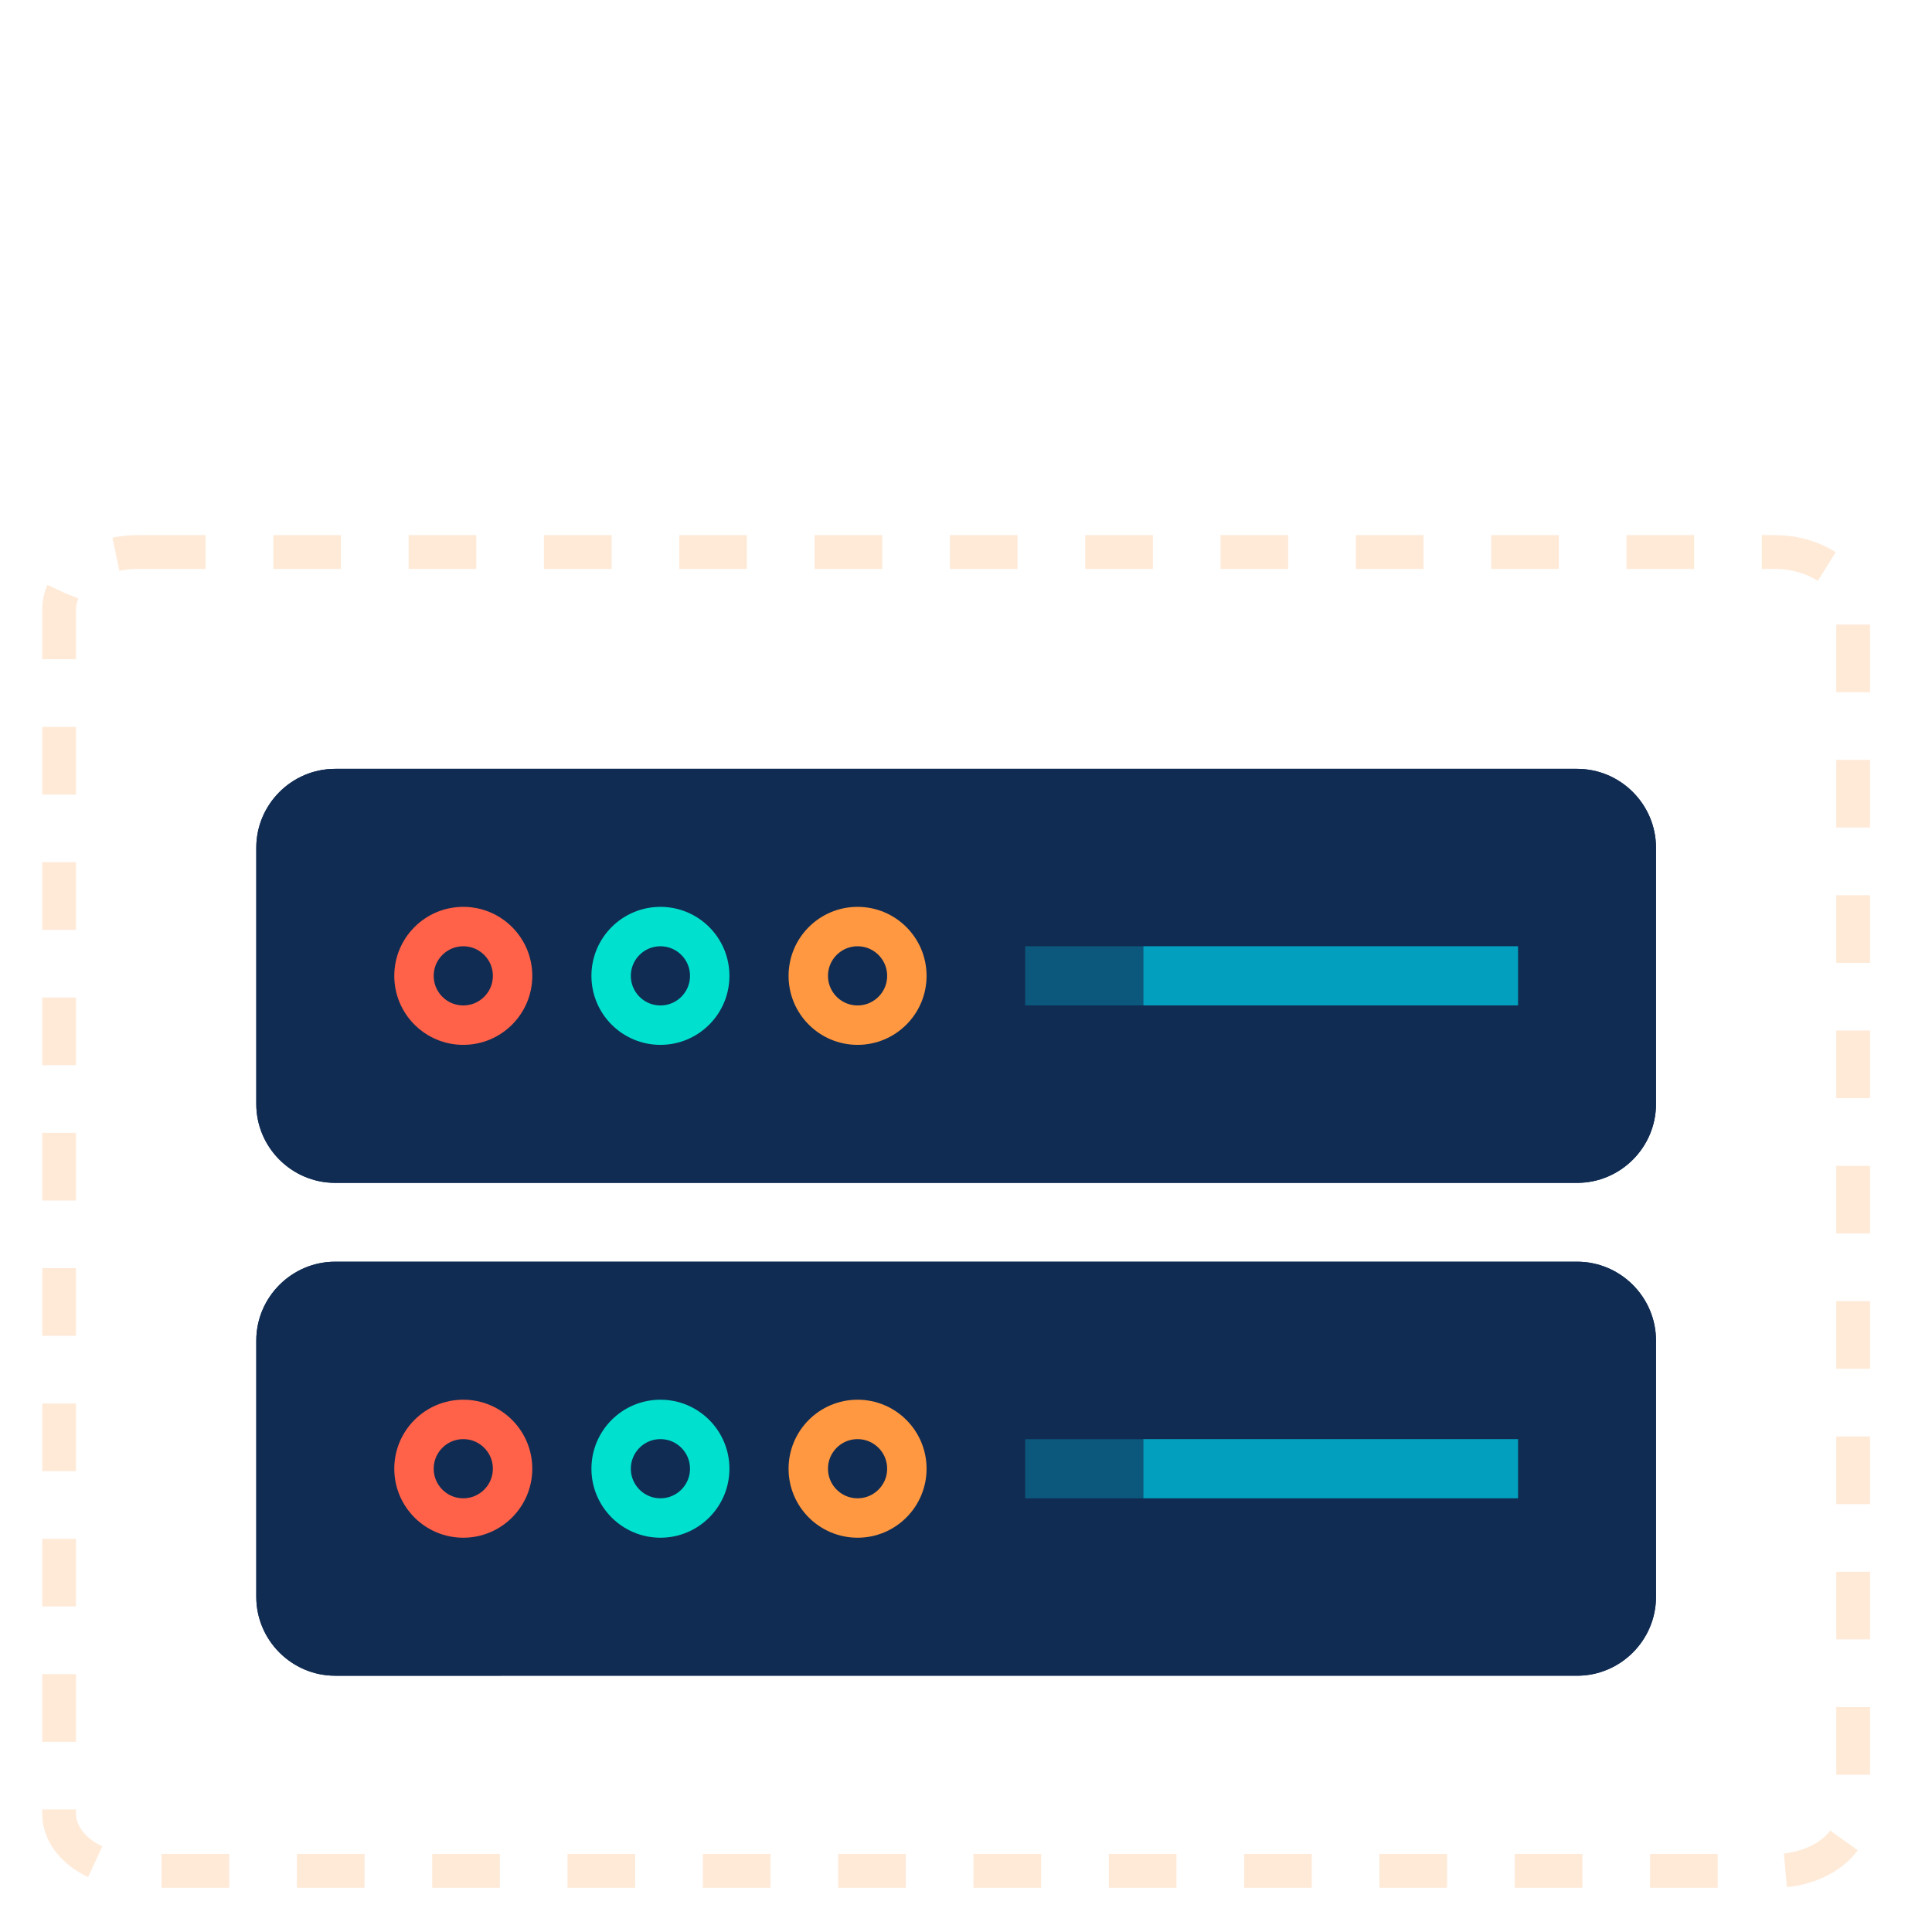 <?xml version="1.0" encoding="utf-8"?>
<!-- Generator: Adobe Illustrator 24.1.2, SVG Export Plug-In . SVG Version: 6.00 Build 0)  -->
<svg version="1.1" id="Layer_1" xmlns="http://www.w3.org/2000/svg" xmlns:xlink="http://www.w3.org/1999/xlink" x="0px" y="0px"
	 width="98px" height="98px" viewBox="0 0 98 98" style="enable-background:new 0 0 98 98;" xml:space="preserve">
<style type="text/css">
	.st0{clip-path:url(#SVGID_2_);}
	.st1{clip-path:url(#SVGID_4_);fill:#102C53;}
	.st2{clip-path:url(#SVGID_6_);}
	
		.st3{clip-path:url(#SVGID_8_);fill:none;stroke:#102C53;stroke-width:4;stroke-linecap:round;stroke-linejoin:round;stroke-miterlimit:10;}
	.st4{clip-path:url(#SVGID_10_);}
	.st5{clip-path:url(#SVGID_12_);fill:#102C53;}
	.st6{clip-path:url(#SVGID_14_);}
	
		.st7{clip-path:url(#SVGID_16_);fill:none;stroke:#FF9840;stroke-width:4;stroke-linecap:round;stroke-linejoin:round;stroke-miterlimit:10;}
	.st8{clip-path:url(#SVGID_18_);}
	.st9{clip-path:url(#SVGID_20_);fill:#102C53;}
	.st10{clip-path:url(#SVGID_22_);}
	
		.st11{clip-path:url(#SVGID_24_);fill:none;stroke:#00E0CE;stroke-width:4;stroke-linecap:round;stroke-linejoin:round;stroke-miterlimit:10;}
	.st12{clip-path:url(#SVGID_26_);}
	.st13{clip-path:url(#SVGID_28_);fill:#102C53;}
	.st14{clip-path:url(#SVGID_30_);}
	
		.st15{clip-path:url(#SVGID_32_);fill:none;stroke:#FF6249;stroke-width:4;stroke-linecap:round;stroke-linejoin:round;stroke-miterlimit:10;}
	.st16{opacity:0.7;clip-path:url(#SVGID_34_);fill:#00BEDB;}
	.st17{opacity:0.302;clip-path:url(#SVGID_36_);fill:#00BEDB;}
	.st18{opacity:0.2;clip-path:url(#SVGID_38_);fill:none;stroke:#FF9840;stroke-width:2;stroke-miterlimit:10;stroke-dasharray:4,4;}
	.st19{clip-path:url(#SVGID_40_);fill:#102C53;}
	
		.st20{clip-path:url(#SVGID_42_);fill:none;stroke:#102C53;stroke-width:4;stroke-linecap:round;stroke-linejoin:round;stroke-miterlimit:10;}
	.st21{clip-path:url(#SVGID_44_);fill:#102C53;}
	
		.st22{clip-path:url(#SVGID_46_);fill:none;stroke:#FF9840;stroke-width:4;stroke-linecap:round;stroke-linejoin:round;stroke-miterlimit:10;}
	.st23{clip-path:url(#SVGID_48_);fill:#102C53;}
	
		.st24{clip-path:url(#SVGID_50_);fill:none;stroke:#00E0CE;stroke-width:4;stroke-linecap:round;stroke-linejoin:round;stroke-miterlimit:10;}
	.st25{clip-path:url(#SVGID_52_);fill:#102C53;}
	
		.st26{clip-path:url(#SVGID_54_);fill:none;stroke:#FF6249;stroke-width:4;stroke-linecap:round;stroke-linejoin:round;stroke-miterlimit:10;}
	.st27{opacity:0.7;clip-path:url(#SVGID_56_);fill:#00BEDB;}
	.st28{opacity:0.302;clip-path:url(#SVGID_58_);fill:#00BEDB;}
	.st29{clip-path:url(#SVGID_60_);fill:#102C53;}
	
		.st30{clip-path:url(#SVGID_62_);fill:none;stroke:#102C53;stroke-width:4;stroke-linecap:round;stroke-linejoin:round;stroke-miterlimit:10;}
	.st31{clip-path:url(#SVGID_64_);fill:#102C53;}
	
		.st32{clip-path:url(#SVGID_66_);fill:none;stroke:#FF9840;stroke-width:4;stroke-linecap:round;stroke-linejoin:round;stroke-miterlimit:10;}
	.st33{clip-path:url(#SVGID_68_);fill:#102C53;}
	
		.st34{clip-path:url(#SVGID_70_);fill:none;stroke:#00E0CE;stroke-width:4;stroke-linecap:round;stroke-linejoin:round;stroke-miterlimit:10;}
	.st35{clip-path:url(#SVGID_72_);fill:#102C53;}
	
		.st36{clip-path:url(#SVGID_74_);fill:none;stroke:#FF6249;stroke-width:4;stroke-linecap:round;stroke-linejoin:round;stroke-miterlimit:10;}
	.st37{opacity:0.7;clip-path:url(#SVGID_76_);fill:#00BEDB;}
	.st38{opacity:0.302;clip-path:url(#SVGID_78_);fill:#00BEDB;}
	.st39{opacity:0.2;fill:none;stroke:#FF9840;stroke-width:1.716;stroke-miterlimit:10;stroke-dasharray:3.432,3.432;}
</style>
<g>
	<defs>
		<path id="SVGID_1_" d="M-212.1-2293.6h63c2.2,0,4,1.8,4,4v13c0,2.2-1.8,4-4,4h-63c-2.2,0-4-1.8-4-4v-13
			C-216.1-2291.8-214.3-2293.6-212.1-2293.6z"/>
	</defs>
	<clipPath id="SVGID_2_">
		<use xlink:href="#SVGID_1_"  style="overflow:visible;"/>
	</clipPath>
	<g class="st0">
		<defs>
			<rect id="SVGID_3_" x="-520.1" y="-2914.6" width="1440" height="6030"/>
		</defs>
		<clipPath id="SVGID_4_">
			<use xlink:href="#SVGID_3_"  style="overflow:visible;"/>
		</clipPath>
		<path class="st1" d="M-212.1-2293.6h63c2.2,0,4,1.8,4,4v13c0,2.2-1.8,4-4,4h-63c-2.2,0-4-1.8-4-4v-13
			C-216.1-2291.8-214.3-2293.6-212.1-2293.6z"/>
	</g>
</g>
<g>
	<defs>
		<path id="SVGID_5_" d="M-212.1-2293.6h63c2.2,0,4,1.8,4,4v13c0,2.2-1.8,4-4,4h-63c-2.2,0-4-1.8-4-4v-13
			C-216.1-2291.8-214.3-2293.6-212.1-2293.6z"/>
	</defs>
	<clipPath id="SVGID_6_">
		<use xlink:href="#SVGID_5_"  style="overflow:visible;"/>
	</clipPath>
	<g class="st2">
		<defs>
			<rect id="SVGID_7_" x="-520.1" y="-2914.6" width="1440" height="6030"/>
		</defs>
		<clipPath id="SVGID_8_">
			<use xlink:href="#SVGID_7_"  style="overflow:visible;"/>
		</clipPath>
		<path class="st3" d="M-212.1-2293.6h63c2.2,0,4,1.8,4,4v13c0,2.2-1.8,4-4,4h-63c-2.2,0-4-1.8-4-4v-13
			C-216.1-2291.8-214.3-2293.6-212.1-2293.6z"/>
	</g>
</g>
<g>
	<defs>
		<circle id="SVGID_9_" cx="-185.6" cy="-2283.1" r="3.5"/>
	</defs>
	<clipPath id="SVGID_10_">
		<use xlink:href="#SVGID_9_"  style="overflow:visible;"/>
	</clipPath>
	<g class="st4">
		<defs>
			<rect id="SVGID_11_" x="-520.1" y="-2914.6" width="1440" height="6030"/>
		</defs>
		<clipPath id="SVGID_12_">
			<use xlink:href="#SVGID_11_"  style="overflow:visible;"/>
		</clipPath>
		<circle class="st5" cx="-185.6" cy="-2283.1" r="3.5"/>
	</g>
</g>
<g>
	<defs>
		<circle id="SVGID_13_" cx="-185.6" cy="-2283.1" r="3.5"/>
	</defs>
	<clipPath id="SVGID_14_">
		<use xlink:href="#SVGID_13_"  style="overflow:visible;"/>
	</clipPath>
	<g class="st6">
		<defs>
			<rect id="SVGID_15_" x="-520.1" y="-2914.6" width="1440" height="6030"/>
		</defs>
		<clipPath id="SVGID_16_">
			<use xlink:href="#SVGID_15_"  style="overflow:visible;"/>
		</clipPath>
		<circle class="st7" cx="-185.6" cy="-2283.1" r="3.5"/>
	</g>
</g>
<g>
	<defs>
		<circle id="SVGID_17_" cx="-195.6" cy="-2283.1" r="3.5"/>
	</defs>
	<clipPath id="SVGID_18_">
		<use xlink:href="#SVGID_17_"  style="overflow:visible;"/>
	</clipPath>
	<g class="st8">
		<defs>
			<rect id="SVGID_19_" x="-520.1" y="-2914.6" width="1440" height="6030"/>
		</defs>
		<clipPath id="SVGID_20_">
			<use xlink:href="#SVGID_19_"  style="overflow:visible;"/>
		</clipPath>
		<circle class="st9" cx="-195.6" cy="-2283.1" r="3.5"/>
	</g>
</g>
<g>
	<defs>
		<circle id="SVGID_21_" cx="-195.6" cy="-2283.1" r="3.5"/>
	</defs>
	<clipPath id="SVGID_22_">
		<use xlink:href="#SVGID_21_"  style="overflow:visible;"/>
	</clipPath>
	<g class="st10">
		<defs>
			<rect id="SVGID_23_" x="-520.1" y="-2914.6" width="1440" height="6030"/>
		</defs>
		<clipPath id="SVGID_24_">
			<use xlink:href="#SVGID_23_"  style="overflow:visible;"/>
		</clipPath>
		<circle class="st11" cx="-195.6" cy="-2283.1" r="3.5"/>
	</g>
</g>
<g>
	<defs>
		<circle id="SVGID_25_" cx="-205.6" cy="-2283.1" r="3.5"/>
	</defs>
	<clipPath id="SVGID_26_">
		<use xlink:href="#SVGID_25_"  style="overflow:visible;"/>
	</clipPath>
	<g class="st12">
		<defs>
			<rect id="SVGID_27_" x="-520.1" y="-2914.6" width="1440" height="6030"/>
		</defs>
		<clipPath id="SVGID_28_">
			<use xlink:href="#SVGID_27_"  style="overflow:visible;"/>
		</clipPath>
		<circle class="st13" cx="-205.6" cy="-2283.1" r="3.5"/>
	</g>
</g>
<g>
	<defs>
		<circle id="SVGID_29_" cx="-205.6" cy="-2283.1" r="3.5"/>
	</defs>
	<clipPath id="SVGID_30_">
		<use xlink:href="#SVGID_29_"  style="overflow:visible;"/>
	</clipPath>
	<g class="st14">
		<defs>
			<rect id="SVGID_31_" x="-520.1" y="-2914.6" width="1440" height="6030"/>
		</defs>
		<clipPath id="SVGID_32_">
			<use xlink:href="#SVGID_31_"  style="overflow:visible;"/>
		</clipPath>
		<circle class="st15" cx="-205.6" cy="-2283.1" r="3.5"/>
	</g>
</g>
<g>
	<defs>
		<rect id="SVGID_33_" x="-171.1" y="-2284.6" width="19" height="3"/>
	</defs>
	<clipPath id="SVGID_34_">
		<use xlink:href="#SVGID_33_"  style="overflow:visible;"/>
	</clipPath>
	<rect x="-176.1" y="-2289.6" class="st16" width="29" height="13"/>
</g>
<g>
	<defs>
		<rect id="SVGID_35_" x="-177.1" y="-2284.6" width="25" height="3"/>
	</defs>
	<clipPath id="SVGID_36_">
		<use xlink:href="#SVGID_35_"  style="overflow:visible;"/>
	</clipPath>
	<rect x="-182.1" y="-2289.6" class="st17" width="35" height="13"/>
</g>
<g>
	<defs>
		<rect id="SVGID_37_" x="-520.1" y="-2914.6" width="1440" height="6030"/>
	</defs>
	<clipPath id="SVGID_38_">
		<use xlink:href="#SVGID_37_"  style="overflow:visible;"/>
	</clipPath>
	<path class="st18" d="M-222.1-2303.6h83c2.2,0,4,1.8,4,4v33c0,2.2-1.8,4-4,4h-83c-2.2,0-4-1.8-4-4v-33
		C-226.1-2301.8-224.3-2303.6-222.1-2303.6z"/>
</g>
<g>
	<defs>
		<path id="SVGID_39_" d="M17,64h63c2.2,0,4,1.8,4,4v13c0,2.2-1.8,4-4,4H17c-2.2,0-4-1.8-4-4V68C13,65.8,14.8,64,17,64z"/>
	</defs>
	<clipPath id="SVGID_40_">
		<use xlink:href="#SVGID_39_"  style="overflow:visible;"/>
	</clipPath>
	<path class="st19" d="M17,64h63c2.2,0,4,1.8,4,4v13c0,2.2-1.8,4-4,4H17c-2.2,0-4-1.8-4-4V68C13,65.8,14.8,64,17,64z"/>
</g>
<g>
	<defs>
		<path id="SVGID_41_" d="M17,64h63c2.2,0,4,1.8,4,4v13c0,2.2-1.8,4-4,4H17c-2.2,0-4-1.8-4-4V68C13,65.8,14.8,64,17,64z"/>
	</defs>
	<clipPath id="SVGID_42_">
		<use xlink:href="#SVGID_41_"  style="overflow:visible;"/>
	</clipPath>
	<path class="st20" d="M17,64h63c2.2,0,4,1.8,4,4v13c0,2.2-1.8,4-4,4H17c-2.2,0-4-1.8-4-4V68C13,65.8,14.8,64,17,64z"/>
</g>
<g>
	<defs>
		<circle id="SVGID_43_" cx="43.5" cy="74.5" r="3.5"/>
	</defs>
	<clipPath id="SVGID_44_">
		<use xlink:href="#SVGID_43_"  style="overflow:visible;"/>
	</clipPath>
	<circle class="st21" cx="43.5" cy="74.5" r="3.5"/>
</g>
<g>
	<defs>
		<circle id="SVGID_45_" cx="43.5" cy="74.5" r="3.5"/>
	</defs>
	<clipPath id="SVGID_46_">
		<use xlink:href="#SVGID_45_"  style="overflow:visible;"/>
	</clipPath>
	<circle class="st22" cx="43.5" cy="74.5" r="3.5"/>
</g>
<g>
	<defs>
		<circle id="SVGID_47_" cx="33.5" cy="74.5" r="3.5"/>
	</defs>
	<clipPath id="SVGID_48_">
		<use xlink:href="#SVGID_47_"  style="overflow:visible;"/>
	</clipPath>
	<circle class="st23" cx="33.5" cy="74.5" r="3.5"/>
</g>
<g>
	<defs>
		<circle id="SVGID_49_" cx="33.5" cy="74.5" r="3.5"/>
	</defs>
	<clipPath id="SVGID_50_">
		<use xlink:href="#SVGID_49_"  style="overflow:visible;"/>
	</clipPath>
	<circle class="st24" cx="33.5" cy="74.5" r="3.5"/>
</g>
<g>
	<defs>
		<circle id="SVGID_51_" cx="23.5" cy="74.5" r="3.5"/>
	</defs>
	<clipPath id="SVGID_52_">
		<use xlink:href="#SVGID_51_"  style="overflow:visible;"/>
	</clipPath>
	<circle class="st25" cx="23.5" cy="74.5" r="3.5"/>
</g>
<g>
	<defs>
		<circle id="SVGID_53_" cx="23.5" cy="74.5" r="3.5"/>
	</defs>
	<clipPath id="SVGID_54_">
		<use xlink:href="#SVGID_53_"  style="overflow:visible;"/>
	</clipPath>
	<circle class="st26" cx="23.5" cy="74.5" r="3.5"/>
</g>
<g>
	<defs>
		<rect id="SVGID_55_" x="58" y="73" width="19" height="3"/>
	</defs>
	<clipPath id="SVGID_56_">
		<use xlink:href="#SVGID_55_"  style="overflow:visible;"/>
	</clipPath>
	<rect x="53" y="68" class="st27" width="29" height="13"/>
</g>
<g>
	<defs>
		<rect id="SVGID_57_" x="52" y="73" width="25" height="3"/>
	</defs>
	<clipPath id="SVGID_58_">
		<use xlink:href="#SVGID_57_"  style="overflow:visible;"/>
	</clipPath>
	<rect x="47" y="68" class="st28" width="35" height="13"/>
</g>
<g>
	<defs>
		<path id="SVGID_59_" d="M17,39h63c2.2,0,4,1.8,4,4v13c0,2.2-1.8,4-4,4H17c-2.2,0-4-1.8-4-4V43C13,40.8,14.8,39,17,39z"/>
	</defs>
	<clipPath id="SVGID_60_">
		<use xlink:href="#SVGID_59_"  style="overflow:visible;"/>
	</clipPath>
	<path class="st29" d="M17,39h63c2.2,0,4,1.8,4,4v13c0,2.2-1.8,4-4,4H17c-2.2,0-4-1.8-4-4V43C13,40.8,14.8,39,17,39z"/>
</g>
<g>
	<defs>
		<path id="SVGID_61_" d="M17,39h63c2.2,0,4,1.8,4,4v13c0,2.2-1.8,4-4,4H17c-2.2,0-4-1.8-4-4V43C13,40.8,14.8,39,17,39z"/>
	</defs>
	<clipPath id="SVGID_62_">
		<use xlink:href="#SVGID_61_"  style="overflow:visible;"/>
	</clipPath>
	<path class="st30" d="M17,39h63c2.2,0,4,1.8,4,4v13c0,2.2-1.8,4-4,4H17c-2.2,0-4-1.8-4-4V43C13,40.8,14.8,39,17,39z"/>
</g>
<g>
	<defs>
		<circle id="SVGID_63_" cx="43.5" cy="49.5" r="3.5"/>
	</defs>
	<clipPath id="SVGID_64_">
		<use xlink:href="#SVGID_63_"  style="overflow:visible;"/>
	</clipPath>
	<circle class="st31" cx="43.5" cy="49.5" r="3.5"/>
</g>
<g>
	<defs>
		<circle id="SVGID_65_" cx="43.5" cy="49.5" r="3.5"/>
	</defs>
	<clipPath id="SVGID_66_">
		<use xlink:href="#SVGID_65_"  style="overflow:visible;"/>
	</clipPath>
	<circle class="st32" cx="43.5" cy="49.5" r="3.5"/>
</g>
<g>
	<defs>
		<circle id="SVGID_67_" cx="33.5" cy="49.5" r="3.5"/>
	</defs>
	<clipPath id="SVGID_68_">
		<use xlink:href="#SVGID_67_"  style="overflow:visible;"/>
	</clipPath>
	<circle class="st33" cx="33.5" cy="49.5" r="3.5"/>
</g>
<g>
	<defs>
		<circle id="SVGID_69_" cx="33.5" cy="49.5" r="3.5"/>
	</defs>
	<clipPath id="SVGID_70_">
		<use xlink:href="#SVGID_69_"  style="overflow:visible;"/>
	</clipPath>
	<circle class="st34" cx="33.5" cy="49.5" r="3.5"/>
</g>
<g>
	<defs>
		<circle id="SVGID_71_" cx="23.5" cy="49.5" r="3.5"/>
	</defs>
	<clipPath id="SVGID_72_">
		<use xlink:href="#SVGID_71_"  style="overflow:visible;"/>
	</clipPath>
	<circle class="st35" cx="23.5" cy="49.5" r="3.5"/>
</g>
<g>
	<defs>
		<circle id="SVGID_73_" cx="23.5" cy="49.5" r="3.5"/>
	</defs>
	<clipPath id="SVGID_74_">
		<use xlink:href="#SVGID_73_"  style="overflow:visible;"/>
	</clipPath>
	<circle class="st36" cx="23.5" cy="49.5" r="3.5"/>
</g>
<g>
	<defs>
		<rect id="SVGID_75_" x="58" y="48" width="19" height="3"/>
	</defs>
	<clipPath id="SVGID_76_">
		<use xlink:href="#SVGID_75_"  style="overflow:visible;"/>
	</clipPath>
	<rect x="53" y="43" class="st37" width="29" height="13"/>
</g>
<g>
	<defs>
		<rect id="SVGID_77_" x="52" y="48" width="25" height="3"/>
	</defs>
	<clipPath id="SVGID_78_">
		<use xlink:href="#SVGID_77_"  style="overflow:visible;"/>
	</clipPath>
	<rect x="47" y="43" class="st38" width="35" height="13"/>
</g>
<path class="st39" d="M7,28h83c2.2,0,4,1.3,4,2.9v61.1c0,1.6-1.8,2.9-4,2.9H7c-2.2,0-4-1.3-4-2.9V30.9C3,29.3,4.8,28,7,28z"/>
</svg>
